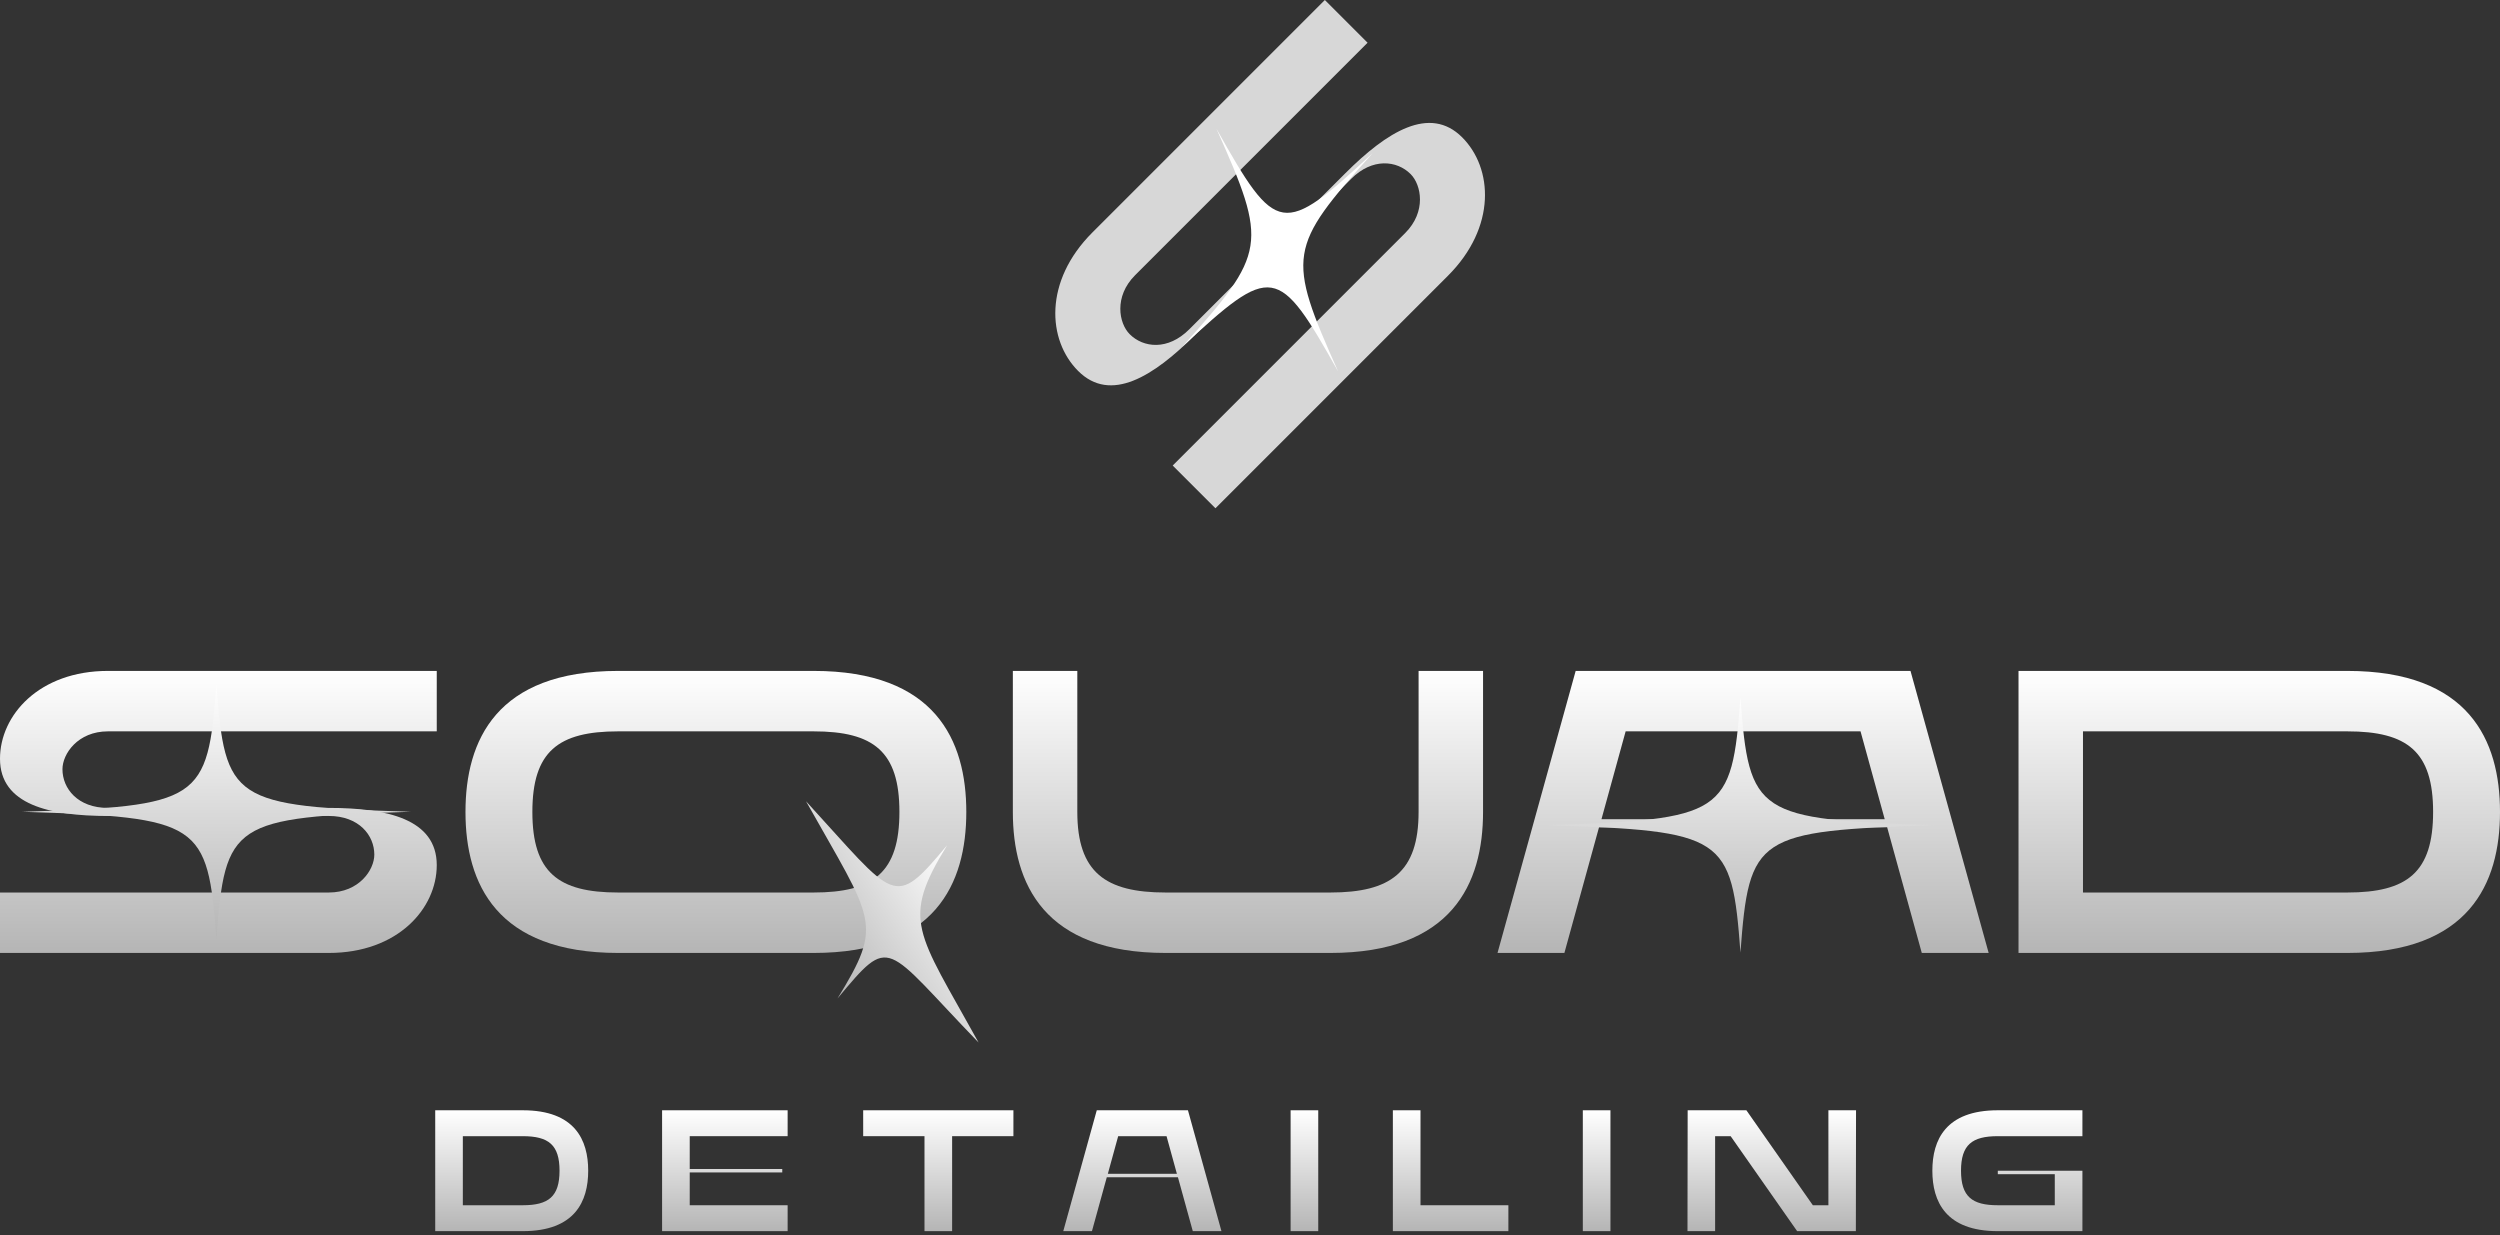 <?xml version="1.0" encoding="UTF-8"?> <svg xmlns="http://www.w3.org/2000/svg" width="172" height="85" viewBox="0 0 172 85" fill="none"><rect x="0" y="0" width="172" height="85" fill="#333333" stroke="none"/><path d="M7.429 55.584H22.62C26.64 55.584 30.049 56.36 30.049 59.52C30.049 62.514 27.36 65.563 22.62 65.563H0V61.405H22.62C24.699 61.405 25.753 59.853 25.753 58.799C25.753 57.469 24.699 56.138 22.62 56.138H7.429C3.41 56.138 0 55.362 0 52.202C0 49.208 2.689 46.159 7.429 46.159H30.049V50.317H7.429C5.35 50.317 4.297 51.869 4.297 52.923C4.297 54.253 5.35 55.584 7.429 55.584Z" fill="url(#paint0_linear_208_385)"></path><path d="M55.975 65.563H42.531C34.159 65.563 32.025 60.795 32.025 55.861C32.025 50.927 34.159 46.159 42.531 46.159H55.975C64.347 46.159 66.482 50.927 66.482 55.861C66.482 60.795 64.347 65.563 55.975 65.563ZM36.627 55.861C36.627 60.019 38.401 61.405 42.531 61.405H55.975C60.106 61.405 61.88 60.019 61.88 55.861C61.88 51.703 60.106 50.317 55.975 50.317H42.531C38.401 50.317 36.627 51.703 36.627 55.861Z" fill="url(#paint1_linear_208_385)"></path><path d="M97.599 55.861V46.159H102.034V55.861C102.034 60.795 99.899 65.563 91.528 65.563H80.19C71.818 65.563 69.684 60.795 69.684 55.861V46.159H74.119V55.861C74.119 60.019 76.06 61.405 80.19 61.405H91.528C95.658 61.405 97.599 60.019 97.599 55.861Z" fill="url(#paint2_linear_208_385)"></path><path d="M103.029 65.563L108.406 46.159H131.442L136.82 65.563H132.219L129.835 56.914H110.014L107.63 65.563H103.029ZM110.181 56.36H129.668L128.005 50.317H111.844L110.181 56.36Z" fill="url(#paint3_linear_208_385)"></path><path d="M138.874 65.563V46.159H161.494C169.866 46.159 172 50.927 172 55.861C172 60.795 169.866 65.563 161.494 65.563H138.874ZM143.309 61.405H161.494C165.624 61.405 167.398 60.019 167.398 55.861C167.398 51.703 165.624 50.317 161.494 50.317H143.309V61.405Z" fill="url(#paint4_linear_208_385)"></path><path d="M81.819 22.659L92.561 11.918C95.403 9.075 98.363 7.213 100.597 9.448C102.714 11.565 102.969 15.622 99.617 18.974L83.623 34.969L80.682 32.029L96.677 16.034C98.147 14.564 97.794 12.721 97.05 11.976C96.109 11.036 94.423 10.84 92.953 12.31L82.211 23.051C79.369 25.893 76.409 27.756 74.175 25.521C72.058 23.404 71.803 19.347 75.155 15.995L91.15 0L94.09 2.94L78.095 18.935C76.625 20.405 76.978 22.248 77.723 22.992C78.663 23.933 80.349 24.129 81.819 22.659Z" fill="#D7D7D7"></path><path d="M119.743 48.007C119.147 56.06 118.656 56.382 106.375 56.773C118.656 57.163 119.147 57.485 119.743 65.539C120.339 57.485 120.829 57.163 133.111 56.773C120.829 56.382 120.339 56.06 119.743 48.007Z" fill="url(#paint5_linear_208_385)"></path><path d="M14.889 47.084C14.293 55.138 13.803 55.459 1.521 55.85C13.803 56.241 14.293 56.562 14.889 64.616C15.485 56.562 15.975 56.241 28.257 55.85C15.975 55.459 15.485 55.138 14.889 47.084Z" fill="url(#paint6_linear_208_385)"></path><path d="M65.162 58.152C61.431 62.627 61.649 61.883 55.453 55.126C60.113 63.416 60.818 63.485 57.617 68.7C61.348 64.225 60.772 64.95 67.326 71.726C63.075 64.03 61.961 63.367 65.162 58.152Z" fill="url(#paint7_linear_208_385)"></path><path d="M83.688 8.85C87.245 16.826 87.158 17.376 81.322 23.872C87.532 18.122 87.926 18.184 92.067 25.565C88.51 17.589 88.597 17.039 94.433 10.543C88.223 16.293 87.829 16.231 83.688 8.85Z" fill="white"></path><path d="M29.943 84.703V76.387H35.966C39.554 76.387 40.468 78.431 40.468 80.545C40.468 82.66 39.554 84.703 35.966 84.703H29.943ZM31.843 82.921H35.966C37.736 82.921 38.496 82.327 38.496 80.545C38.496 78.763 37.736 78.169 35.966 78.169H31.843V82.921Z" fill="url(#paint8_linear_208_385)"></path><path d="M45.552 84.703V76.387H54.189V78.169H47.453V80.427H53.82V80.664H47.453V82.921H54.189V84.703H45.552Z" fill="url(#paint9_linear_208_385)"></path><path d="M63.605 84.703V78.169H59.387V76.387H69.723V78.169H65.506V84.703H63.605Z" fill="url(#paint10_linear_208_385)"></path><path d="M73.153 84.703L75.458 76.387H81.731L84.036 84.703H82.064L81.042 80.997H76.147L75.126 84.703H73.153ZM76.219 80.759H80.971L80.258 78.169H76.931L76.219 80.759Z" fill="url(#paint11_linear_208_385)"></path><path d="M88.794 84.703V76.387H90.695V84.703H88.794Z" fill="url(#paint12_linear_208_385)"></path><path d="M95.829 76.387H97.73V82.921H103.777V84.703H95.829V76.387Z" fill="url(#paint13_linear_208_385)"></path><path d="M108.898 84.703V76.387H110.799V84.703H108.898Z" fill="url(#paint14_linear_208_385)"></path><path d="M116.099 84.703L116.111 76.387H120.151L124.724 82.921H125.794V76.387H127.695L127.683 84.703H123.643L119.069 78.169H118V84.703H116.099Z" fill="url(#paint15_linear_208_385)"></path><path d="M143.27 80.545V84.703H137.449C133.861 84.703 132.946 82.66 132.946 80.545C132.946 78.431 133.861 76.387 137.449 76.387H143.27V78.169H137.449C135.678 78.169 134.918 78.763 134.918 80.545C134.918 82.327 135.678 82.921 137.449 82.921H141.369V80.783H137.449V80.545H143.27Z" fill="url(#paint16_linear_208_385)"></path><defs><linearGradient id="paint0_linear_208_385" x1="86" y1="46.159" x2="86" y2="65.563" gradientUnits="userSpaceOnUse"><stop stop-color="white"></stop><stop offset="1" stop-color="#B5B5B5"></stop></linearGradient><linearGradient id="paint1_linear_208_385" x1="86" y1="46.159" x2="86" y2="65.563" gradientUnits="userSpaceOnUse"><stop stop-color="white"></stop><stop offset="1" stop-color="#B5B5B5"></stop></linearGradient><linearGradient id="paint2_linear_208_385" x1="86" y1="46.159" x2="86" y2="65.563" gradientUnits="userSpaceOnUse"><stop stop-color="white"></stop><stop offset="1" stop-color="#B5B5B5"></stop></linearGradient><linearGradient id="paint3_linear_208_385" x1="86" y1="46.159" x2="86" y2="65.563" gradientUnits="userSpaceOnUse"><stop stop-color="white"></stop><stop offset="1" stop-color="#B5B5B5"></stop></linearGradient><linearGradient id="paint4_linear_208_385" x1="86" y1="46.159" x2="86" y2="65.563" gradientUnits="userSpaceOnUse"><stop stop-color="white"></stop><stop offset="1" stop-color="#B5B5B5"></stop></linearGradient><linearGradient id="paint5_linear_208_385" x1="119.743" y1="48.007" x2="119.743" y2="65.539" gradientUnits="userSpaceOnUse"><stop stop-color="white"></stop><stop offset="1" stop-color="#B5B5B5"></stop></linearGradient><linearGradient id="paint6_linear_208_385" x1="14.889" y1="47.084" x2="14.889" y2="64.616" gradientUnits="userSpaceOnUse"><stop stop-color="white"></stop><stop offset="1" stop-color="#B5B5B5"></stop></linearGradient><linearGradient id="paint7_linear_208_385" x1="65.162" y1="58.152" x2="55.179" y2="65.292" gradientUnits="userSpaceOnUse"><stop stop-color="white"></stop><stop offset="1" stop-color="#B5B5B5"></stop></linearGradient><linearGradient id="paint8_linear_208_385" x1="86.606" y1="76.387" x2="86.606" y2="84.703" gradientUnits="userSpaceOnUse"><stop stop-color="white"></stop><stop offset="1" stop-color="#B5B5B5"></stop></linearGradient><linearGradient id="paint9_linear_208_385" x1="86.606" y1="76.387" x2="86.606" y2="84.703" gradientUnits="userSpaceOnUse"><stop stop-color="white"></stop><stop offset="1" stop-color="#B5B5B5"></stop></linearGradient><linearGradient id="paint10_linear_208_385" x1="86.606" y1="76.387" x2="86.606" y2="84.703" gradientUnits="userSpaceOnUse"><stop stop-color="white"></stop><stop offset="1" stop-color="#B5B5B5"></stop></linearGradient><linearGradient id="paint11_linear_208_385" x1="86.606" y1="76.387" x2="86.606" y2="84.703" gradientUnits="userSpaceOnUse"><stop stop-color="white"></stop><stop offset="1" stop-color="#B5B5B5"></stop></linearGradient><linearGradient id="paint12_linear_208_385" x1="86.606" y1="76.387" x2="86.606" y2="84.703" gradientUnits="userSpaceOnUse"><stop stop-color="white"></stop><stop offset="1" stop-color="#B5B5B5"></stop></linearGradient><linearGradient id="paint13_linear_208_385" x1="86.606" y1="76.387" x2="86.606" y2="84.703" gradientUnits="userSpaceOnUse"><stop stop-color="white"></stop><stop offset="1" stop-color="#B5B5B5"></stop></linearGradient><linearGradient id="paint14_linear_208_385" x1="86.606" y1="76.387" x2="86.606" y2="84.703" gradientUnits="userSpaceOnUse"><stop stop-color="white"></stop><stop offset="1" stop-color="#B5B5B5"></stop></linearGradient><linearGradient id="paint15_linear_208_385" x1="86.606" y1="76.387" x2="86.606" y2="84.703" gradientUnits="userSpaceOnUse"><stop stop-color="white"></stop><stop offset="1" stop-color="#B5B5B5"></stop></linearGradient><linearGradient id="paint16_linear_208_385" x1="86.606" y1="76.387" x2="86.606" y2="84.703" gradientUnits="userSpaceOnUse"><stop stop-color="white"></stop><stop offset="1" stop-color="#B5B5B5"></stop></linearGradient></defs></svg> 